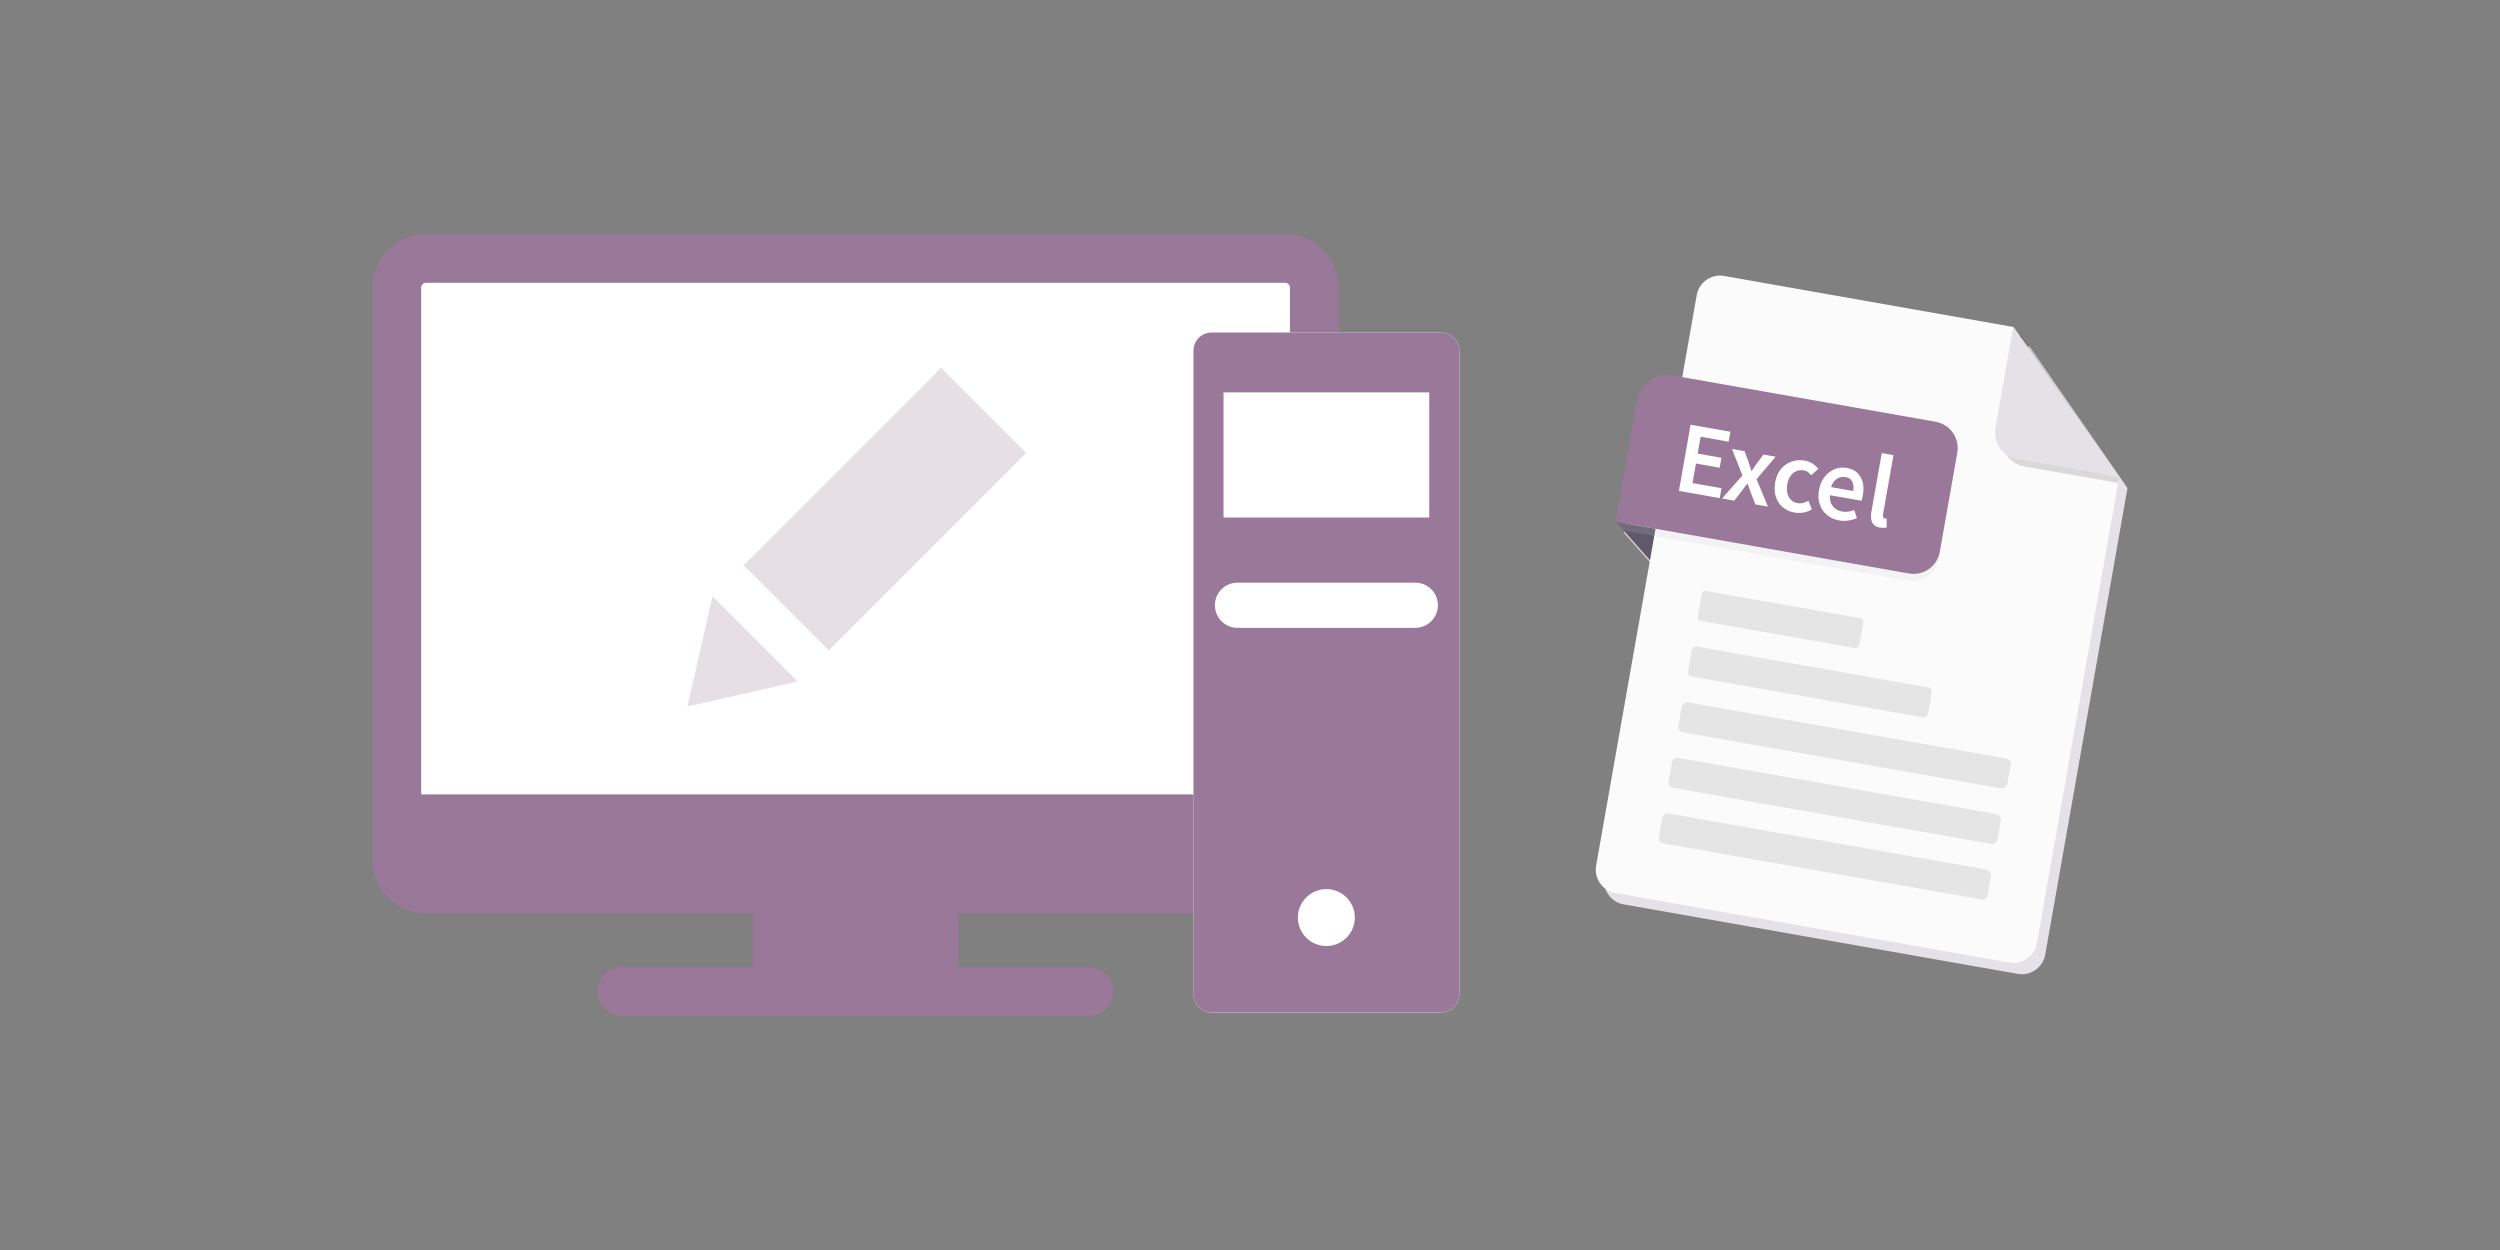 <svg xmlns="http://www.w3.org/2000/svg" viewBox="0 0 440 220"><rect x="0" y="0" width="440" height="220" fill="#808080" stroke="none"/><defs><style>.cls-1{fill:none}.cls-3{fill:#e6dfe4}.cls-6{fill:#e5e5e5}.cls-8{fill:#fff}.cls-9{fill:#9a7899}.cls-13{fill:#e4e2e7}</style></defs><g style="isolation:isolate"><g id="_レイヤー_1" data-name="レイヤー 1"><path d="M0 0h440v220H0z" class="cls-1"/><path d="M24 24h392v172H24z" class="cls-1"/><path d="M71 45h159.62v99.07H71z" class="cls-8"/><path d="M226.17 160.78H74.99c-5.2 0-9.43-4.23-9.43-9.43V50.63c0-5.2 4.23-9.43 9.43-9.43h151.18c5.2 0 9.43 4.23 9.43 9.43v100.72c0 5.2-4.23 9.43-9.43 9.43M74.99 49.77a.86.86 0 0 0-.86.86v100.72c0 .47.39.86.86.86h151.18c.47 0 .86-.38.86-.86V50.63c0-.47-.39-.86-.86-.86z" class="cls-9"/><path d="M227.88 156.49H73.27a3.43 3.43 0 0 1-3.43-3.43v-9c0-1.89 1.54-3.43 3.43-3.43h154.61c1.89 0 3.43 1.54 3.43 3.43v9a3.43 3.43 0 0 1-3.43 3.43" class="cls-9"/><path d="M227.88 157.31H73.28a4.26 4.26 0 0 1-4.25-4.25v-9a4.26 4.26 0 0 1 4.25-4.25h154.61c2.34 0 4.25 1.9 4.25 4.25v9a4.26 4.26 0 0 1-4.25 4.25M73.28 141.45c-1.44 0-2.61 1.17-2.61 2.61v9c0 1.44 1.17 2.61 2.61 2.61h154.61c1.44 0 2.61-1.17 2.61-2.61v-9c0-1.44-1.17-2.61-2.61-2.61z" class="cls-9"/><path d="M133.28 156.49h34.6v18.02h-34.6z" class="cls-9"/><path d="M168.69 175.33h-36.23v-19.65h36.23zm-34.59-1.63h32.97v-16.39H134.1z" class="cls-9"/><path d="M191.66 178.8h-82.17c-2.37 0-4.29-1.92-4.29-4.29s1.92-4.29 4.29-4.29h82.17c2.37 0 4.29 1.92 4.29 4.29s-1.92 4.29-4.29 4.29" class="cls-9"/><path d="M256.85 61.72v113.29c0 1.76-1.42 3.19-3.19 3.19h-40.44c-1.74 0-3.16-1.42-3.16-3.19V61.72c0-1.76 1.42-3.19 3.16-3.19h40.44c1.76 0 3.19 1.42 3.19 3.19" class="cls-8"/><path d="M253.66 58.53h-40.43c-1.76 0-3.18 1.42-3.18 3.18v113.3c0 1.76 1.42 3.18 3.18 3.18h40.43c1.76 0 3.18-1.42 3.18-3.18V61.71c0-1.76-1.42-3.18-3.18-3.18m-38.32 10.53h36.21v22.03h-36.21zm18.1 97.44c-2.77 0-5.01-2.24-5.01-5.01s2.24-5.01 5.01-5.01 5.01 2.24 5.01 5.01-2.24 5.01-5.01 5.01m15.65-56h-31.3c-2.19 0-3.97-1.78-3.97-3.98s1.78-3.97 3.97-3.97h31.3c2.2 0 3.98 1.78 3.98 3.97s-1.78 3.98-3.98 3.98" class="cls-9"/><path d="m165.623 64.73 14.991 14.99-34.747 34.748-14.99-14.991zM121 124.34l4.39-19.38 14.99 14.99z" class="cls-3"/><path d="m357 61.23-1.19-1.69-5.14-.91-45.74-8.07a4.18 4.18 0 0 0-4.84 3.39l-2.54 14.4-1.75-.31a5.317 5.317 0 0 0-6.16 4.32l-.22 1.26-3.56 20.19 1.35 1.53 4.65 5.25-9.48 53.74a4.18 4.18 0 0 0 3.39 4.84l69.35 12.23c2.27.4 4.44-1.12 4.84-3.39L373.01 94l1.24-7.03.19-1.06-17.37-25.08-.07.38Z" class="cls-13"/><path d="m354.34 57.55-5.14-.91-45.74-8.07a4.18 4.18 0 0 0-4.84 3.39l-17.7 100.38a4.18 4.18 0 0 0 3.39 4.84l69.35 12.23c2.27.4 4.44-1.12 4.84-3.39l13.05-74.01 1.43-8.08-18.63-26.39Z" style="fill:#fbfbfb"/><path d="M352.46 76.66a4.685 4.685 0 0 0 3.8 5.43L372.78 85l.19-1.06-17.37-25.08-3.14 17.79Z" style="mix-blend-mode:multiply;fill:#333;opacity:.17"/><path d="M351.2 75.35a4.685 4.685 0 0 0 3.8 5.43l17.96 3.17-18.63-26.39-3.14 17.79Z" class="cls-13"/><path d="m326.67 114.09-27.53-4.85c-.26-.05-.39-.51-.3-1.03l.59-3.37c.09-.52.37-.91.63-.86l27.53 4.85c.26.05.39.51.3 1.03l-.59 3.37c-.09.52-.37.91-.63.86M338.51 126.26l-40.86-7.21c-.38-.07-.62-.54-.52-1.07l.59-3.37c.09-.52.48-.89.86-.82l40.86 7.21c.38.07.62.54.52 1.07l-.59 3.37c-.09.52-.48.89-.86.82" class="cls-6"/><rect width="5.34" height="58.78" x="321.97" y="101.8" class="cls-6" rx=".96" ry=".96" transform="rotate(-80 324.642 131.191)"/><rect width="5.34" height="58.78" x="320.25" y="111.57" class="cls-6" rx=".96" ry=".96" transform="rotate(-80 322.918 140.966)"/><rect width="5.34" height="58.78" x="318.52" y="121.35" class="cls-6" rx=".96" ry=".96" transform="rotate(-80 321.195 150.74)"/><path d="m284.38 91.83 6.01 6.78.98-5.55z" style="fill:#60596a"/><g style="opacity:.14;mix-blend-mode:multiply"><path d="m340.45 75.49-46.35-8.17a5.317 5.317 0 0 0-6.16 4.32l-3.56 20.2 6.99 1.23-.22 1.25 44.6 7.86c2.55.45 4.98-1.25 5.43-3.8l3.08-17.46a4.685 4.685 0 0 0-3.8-5.43Z" style="fill:#bcb7c3"/><path d="m284.38 91.83 1.35 1.53 5.42.96.22-1.26z" style="fill:#dddbe1"/></g><path d="m340.67 74.23-46.35-8.17a5.317 5.317 0 0 0-6.16 4.32l-3.78 21.45 51.59 9.1c2.55.45 4.98-1.25 5.43-3.8l3.08-17.46a4.685 4.685 0 0 0-3.8-5.43Z" class="cls-9"/><path d="m295.49 86.39 2.05-11.64 7.01 1.24-.31 1.75-4.93-.87-.52 2.96 4.18.74-.31 1.75-4.17-.74-.61 3.44 5.1.9-.31 1.75-7.19-1.27ZM303.09 87.73l3.58-4.06-1.84-4.65 2.22.39.67 1.81c.08.27.17.55.25.82.09.27.18.54.27.82h.08c.15-.22.3-.45.46-.68l.48-.69 1.11-1.49 2.14.38-3.36 3.96 2.01 4.82-2.22-.39-.75-1.92c-.1-.28-.2-.56-.3-.85s-.2-.57-.32-.84h-.08c-.17.21-.34.43-.51.67s-.35.47-.53.71l-1.22 1.57zM315.85 90.21a4.4 4.4 0 0 1-2.06-.92c-.57-.47-.98-1.09-1.23-1.84s-.29-1.61-.12-2.56c.17-.98.52-1.77 1.05-2.38s1.16-1.04 1.89-1.28 1.48-.3 2.26-.16c.55.1 1.01.28 1.4.54s.71.56.98.9l-1.23 1.15c-.2-.24-.4-.43-.61-.58s-.46-.24-.73-.29c-.46-.08-.9-.04-1.3.14-.4.17-.75.46-1.02.86-.28.4-.47.9-.57 1.48s-.09 1.1.03 1.57.34.86.64 1.15c.3.3.68.49 1.12.56.35.06.69.05 1.01-.04s.64-.21.93-.38l.59 1.52c-.47.29-.97.47-1.5.56s-1.04.09-1.54 0ZM323.65 91.58c-.81-.14-1.51-.46-2.09-.94-.59-.48-1.01-1.1-1.27-1.85s-.31-1.6-.14-2.56c.13-.71.35-1.33.68-1.85q.48-.78 1.17-1.29c.46-.34.94-.57 1.45-.69.52-.12 1.03-.14 1.54-.05.79.14 1.42.43 1.89.88q.705.675.96 1.68c.16.67.17 1.42.03 2.24-.04.2-.08.38-.12.56q-.075.255-.15.42l-5.53-.97c-.04.52.03.98.19 1.38.17.4.42.73.75.98q.495.39 1.2.51c.37.06.72.07 1.07.02.34-.05.7-.15 1.06-.29l.48 1.42c-.46.2-.96.35-1.51.43-.55.09-1.1.08-1.65-.02Zm-1.38-5.85 3.89.69q.18-.99-.18-1.65c-.36-.66-.65-.71-1.25-.81-.33-.06-.65-.03-.97.08s-.61.31-.88.59-.46.65-.61 1.11ZM330.92 92.87c-.48-.08-.85-.26-1.11-.51a1.7 1.7 0 0 1-.48-.98c-.06-.4-.05-.84.04-1.33l1.82-10.31 2.06.36-1.83 10.4c-.04.25-.03.44.05.55.08.12.17.18.27.2.04 0 .08.01.13.01h.19l-.02 1.59c-.14.03-.29.05-.47.05s-.4-.01-.65-.06Z" class="cls-8"/></g></g></svg>